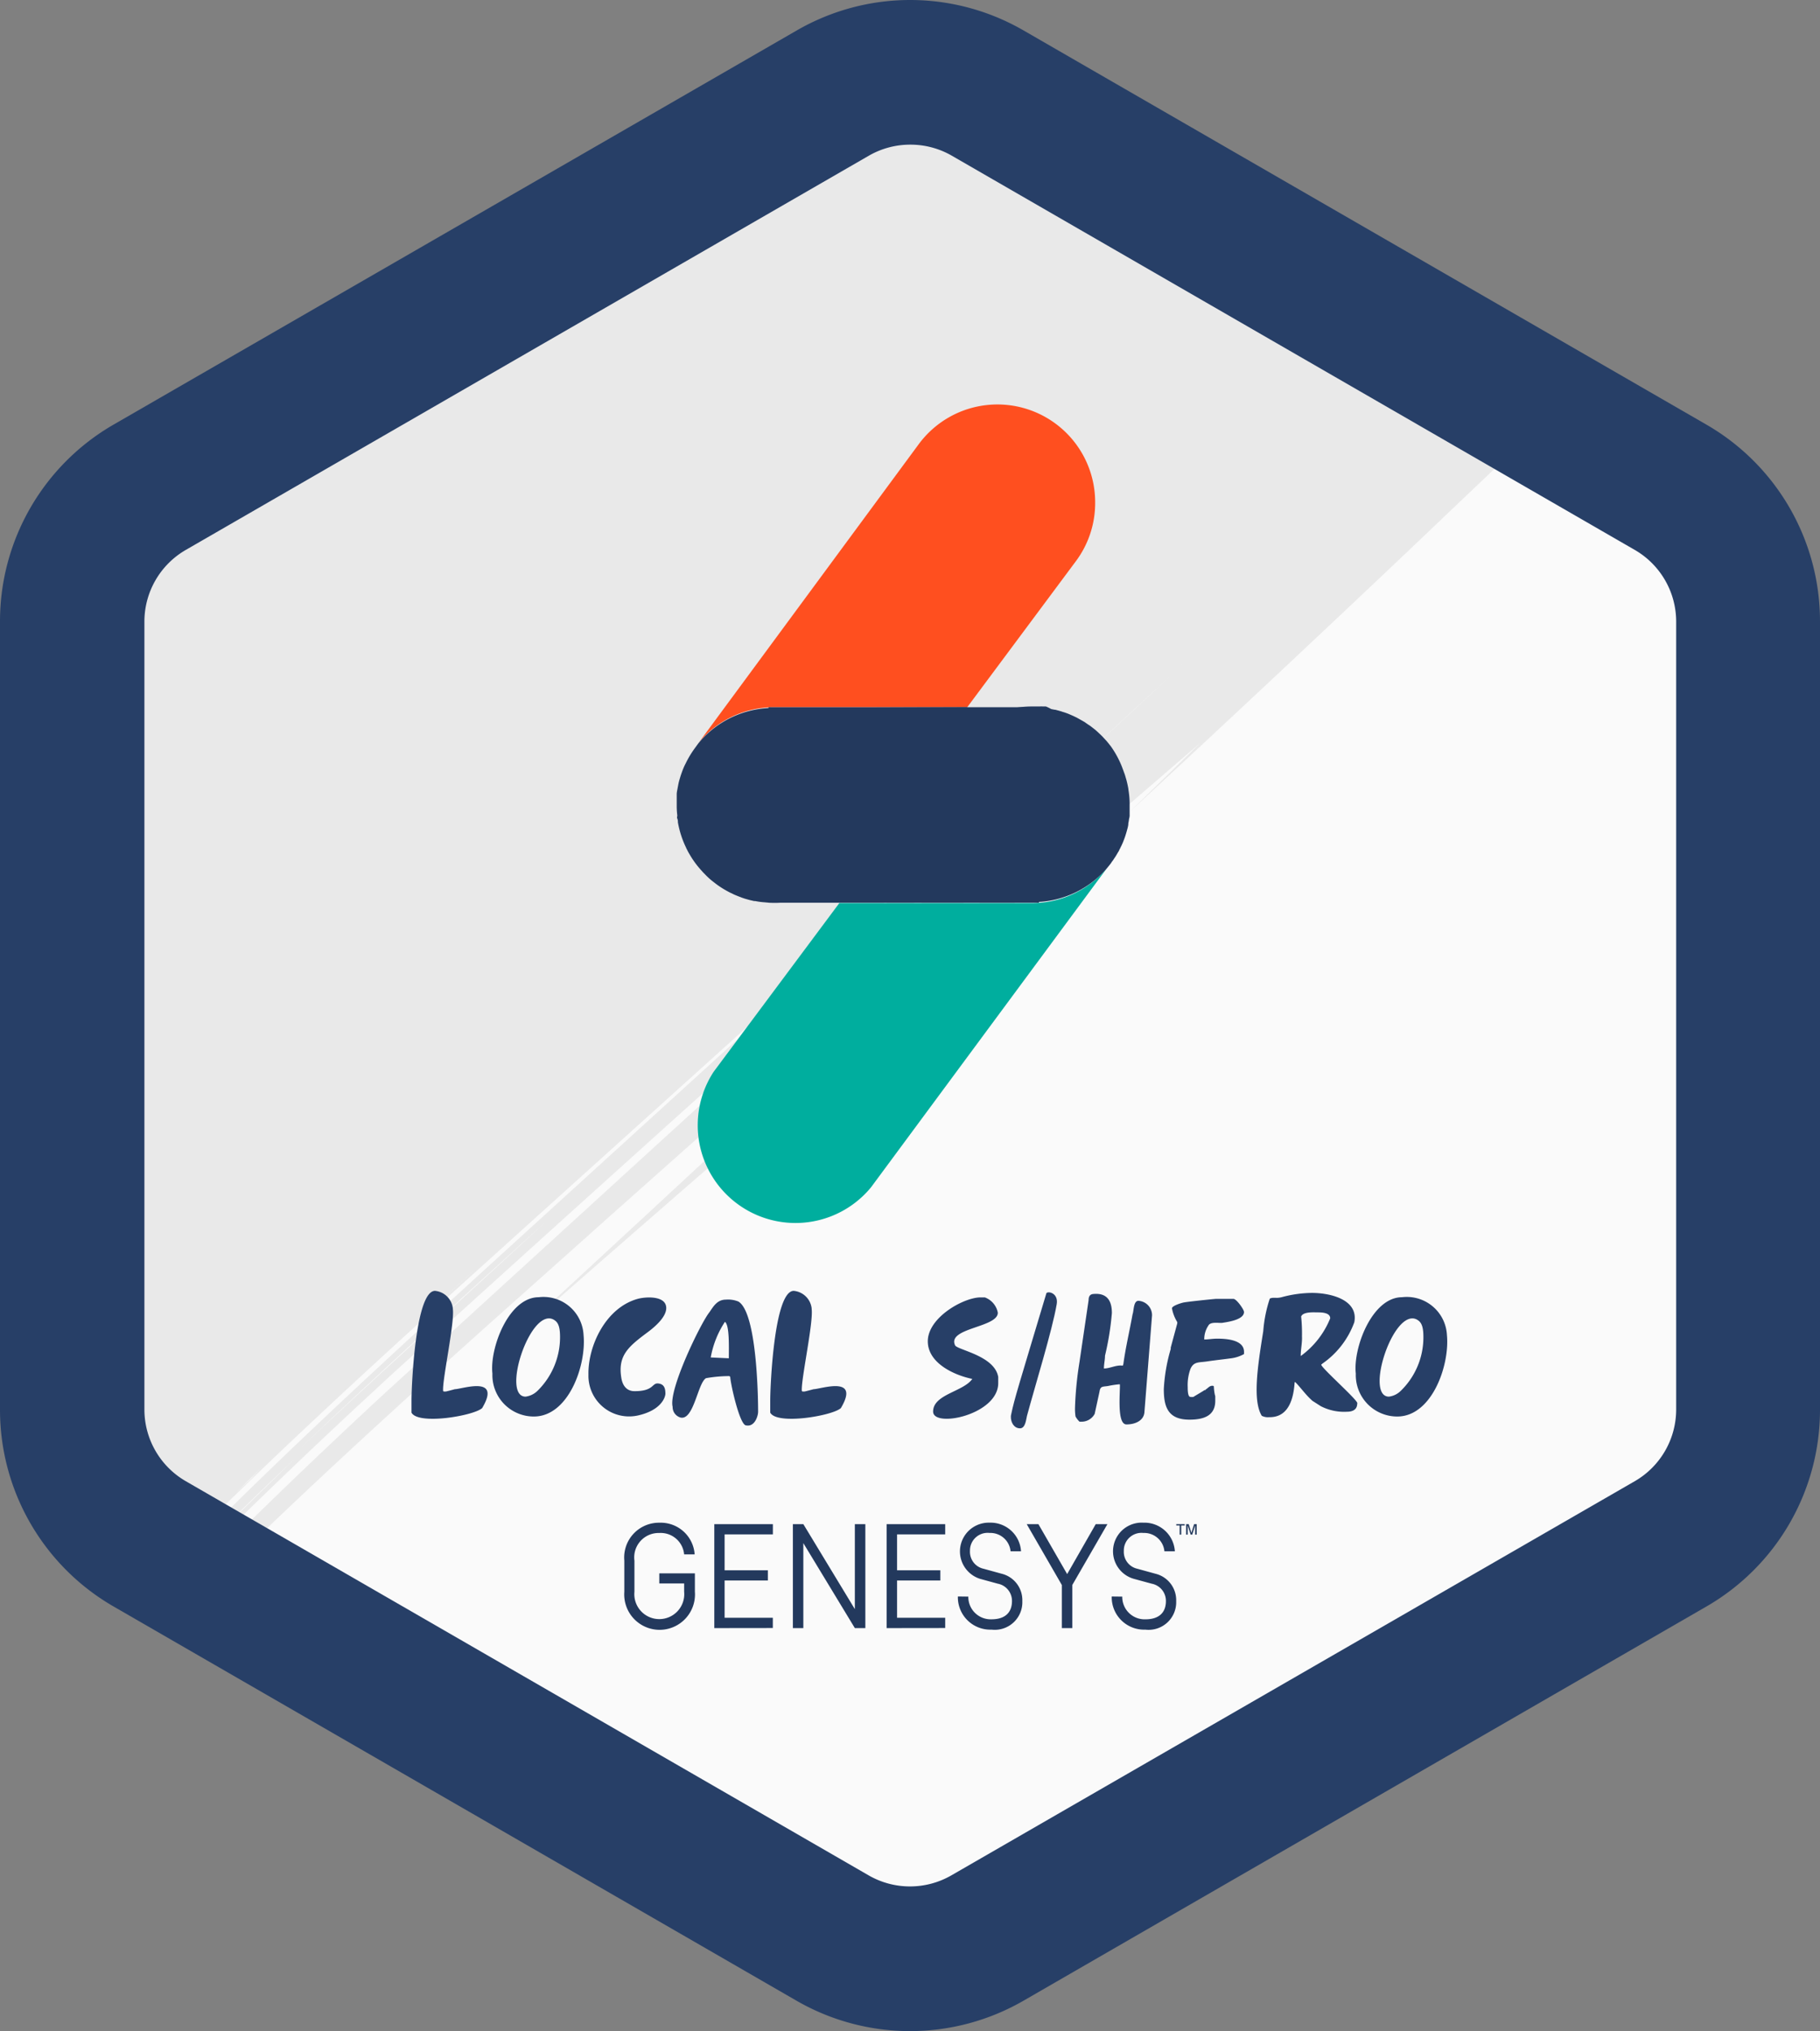 <?xml version="1.0" encoding="UTF-8"?> <svg xmlns="http://www.w3.org/2000/svg" xmlns:xlink="http://www.w3.org/1999/xlink" id="SHero-Award" width="116.596" height="130.129" viewBox="0 0 116.596 130.129"><rect x="0" y="0" width="116.596" height="130.129" fill="#808080" stroke="none"/><defs><clipPath id="clip-path"><path id="Path_52804" data-name="Path 52804" d="M124.547,106.221l-41.77,24.117a13.89,13.89,0,0,1-13.884,0l-41.77-24.117A13.884,13.884,0,0,1,20.18,94.2V45.965a13.883,13.883,0,0,1,6.94-12.02L68.914,9.826a13.89,13.89,0,0,1,13.884,0l41.77,24.117a13.884,13.884,0,0,1,6.921,12.021V94.2a13.883,13.883,0,0,1-6.94,12.02Z" transform="translate(-20.18 -7.967)" fill="none"></path></clipPath></defs><path id="Path_52803" data-name="Path 52803" d="M124.5,105.851,81.9,130.446a14.177,14.177,0,0,1-14.16,0l-42.6-24.595a14.16,14.16,0,0,1-7.08-12.266V44.4a14.161,14.161,0,0,1,7.082-12.267l42.6-24.594a14.176,14.176,0,0,1,14.16,0L124.5,32.13a14.16,14.16,0,0,1,7.08,12.266v49.19a14.161,14.161,0,0,1-7.082,12.267Z" transform="translate(-16.5 -3.926)" fill="#e9e9e9"></path><g id="Group_164937" data-name="Group 164937" transform="translate(2.686 2.949)" clip-path="url(#clip-path)"><path id="Union_2" data-name="Union 2" d="M150.4,158.8c-8,4.713-20.524,12.037-36.468,20.3a233.713,233.713,0,0,1-26.883,12.17c-4.978,1.842-10.19,3.535-15.625,4.957-1.353.366-2.728.69-4.108,1.024s-2.765.637-4.246.913a71.806,71.806,0,0,1-8.9,1.061c-2.988.175-5.992.191-9.023.074-1.513-.058-2.988-.143-4.533-.271a42.8,42.8,0,0,1-4.777-.7,90.913,90.913,0,0,1-8.938-2.4l-2.171-.679q-1.194-.393-2.372-.876a36.984,36.984,0,0,1-4.426-2.208,73.058,73.058,0,0,1-15.27-11.273A74.156,74.156,0,0,1-9.176,165.979c-.823-1.348-1.592-2.717-2.346-4.1a38.5,38.5,0,0,1-2.091-4.426,46.536,46.536,0,0,1-2.8-9.331,56.424,56.424,0,0,1-.971-9.554,68.927,68.927,0,0,1,.589-9.352,78.308,78.308,0,0,1,1.736-8.975c.356-1.465.77-2.9,1.189-4.326.218-.722.467-1.47.706-2.2s.531-1.444.812-2.123A72.454,72.454,0,0,1-3.71,96.3a134.136,134.136,0,0,1,10.5-12.558c3.588-3.848,7.2-7.43,10.737-10.769,7.086-6.7,13.8-12.573,19.7-17.87C49.1,44.533,58.1,36.577,62.889,32.405c9.554-8.349,2.606-1.258-32.036,30.677C45.64,50.074,60.575,37.267,75.484,24.4l-4.591,4.48q9.023-8.349,17.977-16.841,28.836-27.493,58.218-54.428c7.07-6.5,17.849-8.062,27.036-7.282A31.315,31.315,0,0,1,188.1-44.793c-.228-.18-.478-.372-.786-.584a24.8,24.8,0,0,0-4.246-2.367l1.433.616,1.831.886c1.247.648,2.526,1.385,3.413,1.958s1.422.929,1.215.775a37.5,37.5,0,0,0-3.328-2.123,35.348,35.348,0,0,1,7.935,4.777,43.172,43.172,0,0,0-9.554-7.308,33.745,33.745,0,0,0-11.677-4.007,32.509,32.509,0,0,1,14,4.246,44.386,44.386,0,0,1,11.194,9.113c.4.456.791.892,1.184,1.369s.786.993,1.157,1.5l1.062,1.56.95,1.592a37.517,37.517,0,0,1,2.85,6.767,41.987,41.987,0,0,1,1.874,14.33,33.556,33.556,0,0,1-.8,6.082,35.439,35.439,0,0,1-2.755,7.882,40.433,40.433,0,0,1-5.493,8.322c-1.141,1.348-2.388,2.654-3.715,3.943s-2.739,2.521-4.113,3.715c-11.114,9.7-23.629,20.906-34.1,30.412s-18.911,17.287-21.947,20.078-.658.6,10.429-9.909q-7.027,6.512-13.985,13.088c7.319-7.064,8.3-8.11,6.459-6.332L127.874,76.065q8.28-8.11,16.453-16.347l-.9.855c-3.62,3.6-5.695,5.658-.632.6l-.154.149c-3.094,3.089-6.677,6.666-2.855,2.845l-2.229,2.229,3.413-3.413,1.391-1.4-3.073,2.93-5.806,5.87,5.058-5.159q-5.525,5.249-11.034,10.514c-7.282,6.974-14.76,13.752-22.292,20.487,10.955-6.2,21.809-12.589,32.689-18.932M118.958,179.28c-3.354,1.778-6.735,3.476-10.153,5.2s-6.948,3.338-10.493,4.931a185.23,185.23,0,0,1-21.92,8.046c-3.768,1.1-7.531,2.07-11.422,2.9a74.945,74.945,0,0,1-12.26,1.476,103.354,103.354,0,0,1-12.027-.244q-1.093-.085-2.123-.223a66.426,66.426,0,0,1-10.254-2.351l-2.771-.849-1.391-.435q-.8-.255-1.592-.557c-1.062-.4-2.123-.854-3.185-1.353-.5-.244-1.062-.531-1.491-.77l-1.332-.743a78.609,78.609,0,0,1-10.212-6.794,74.332,74.332,0,0,1-16.453-18.146c-.531-.849-1.1-1.7-1.592-2.574s-1.035-1.736-1.513-2.617l-.77-1.306-.743-1.454-.711-1.449-.626-1.486a51.339,51.339,0,0,1-3.407-12.335,67.346,67.346,0,0,1,1.268-24.59c.435-1.958.939-3.9,1.5-5.8.249-.923.605-1.985.934-2.978s.711-1.985,1.12-2.94A69.527,69.527,0,0,1-8.948,98.988a124.368,124.368,0,0,1,14.6-18.274c.8-.982,3.386-3.583.886-.939.276-.292,1.348-1.422,2.877-2.972,1.778-1.81,4.182-4.182,6.613-6.5,4.867-4.639,9.787-9.081,9.787-9.081C39.483,48.848,53.171,36.6,66.684,24.226,56.032,34.141,43.862,45.186,31.654,56.31S7.022,78.761-2.622,90.936c.685-.812,1.73-2.017,2.861-3.28s2.319-2.548,3.3-3.583c1.964-2.059,2.988-3.11.642-.621.3-.287-.435.531-1.916,2.266S-1.449,90.066-4,93.494a83.955,83.955,0,0,0-7.892,12.738,57.85,57.85,0,0,0-3.307,8.142c-.249.738-.435,1.422-.632,2.123s-.409,1.391-.573,2.123c-.366,1.412-.711,2.84-1,4.283-.175.87-.154.817.17-.626.154-.727.4-1.789.786-3.238.175-.732.409-1.55.674-2.473.133-.462.276-.955.43-1.475.122-.372.249-.77.377-1.173-.6,1.874-.833,2.882-.955,3.3s0,.106.281-.886.817-2.739,1.667-4.952a63.654,63.654,0,0,1,3.715-7.829A104.881,104.881,0,0,1,4,84.334C10.016,77.758,16.937,71.065,23.863,64.7,37.715,52.107,51.207,40.043,58.935,33.053s9.776-8.726.86-.377L22.945,66.331C16.576,72.259,10.122,78.485,4.029,85.337S-7.966,99.789-12.048,108.87a54.513,54.513,0,0,0-2.6,7.054c-.669,2.33-1.3,4.687-1.783,7.1a70.59,70.59,0,0,0-1.592,14.9,53.972,53.972,0,0,0,2.266,15.3,49.253,49.253,0,0,0,2.967,7.314c.579,1.215,1.2,2.288,1.815,3.391s1.284,2.176,1.958,3.254A75.161,75.161,0,0,0,.446,179.327a68.082,68.082,0,0,0,5.7,5.308A73.152,73.152,0,0,0,12.4,189.29c2.155,1.454,4.411,2.744,6.682,3.991a35.431,35.431,0,0,0,3.864,1.725c.663.249,1.332.483,2,.7l1.783.531c2.388.738,4.856,1.475,7.431,2.07,1.3.3,2.654.531,4,.759a40.39,40.39,0,0,0,4.055.4,92.415,92.415,0,0,0,15.662-.249A66.876,66.876,0,0,0,65.75,197.9c2.521-.531,5.016-1.194,7.5-1.868a187.522,187.522,0,0,0,28.947-10.8c2.341-1.061,4.655-2.208,6.948-3.354l6.815-3.471q6.794-3.535,13.508-7.2c8.948-4.9,17.8-9.967,26.6-15.084M129.217,172.3c-5.615,3.057-11.268,6.072-16.984,8.959s-11.613,5.732-17.621,8.216a180.314,180.314,0,0,1-18.465,6.549c-3.142.929-6.327,1.741-9.522,2.463-1.56.366-3.312.722-4.994.987s-3.386.472-5.079.616a88.63,88.63,0,0,1-10.084.281c-1.667-.042-3.328-.133-4.978-.249-.78-.048-1.783-.138-2.654-.255s-1.773-.26-2.654-.425a88.2,88.2,0,0,1-9.734-2.579l-2.372-.754c-.876-.3-1.746-.626-2.6-.993s-1.688-.77-2.5-1.2l-2.224-1.237a74.836,74.836,0,0,1-16.1-12.287A78.281,78.281,0,0,1-11.4,164.254,74.257,74.257,0,0,0,14.076,191.3l2.16,1.327,2.123,1.221a34.315,34.315,0,0,0,4.777,2.219c1.73.637,2.972.993,4.395,1.46s2.813.87,4.246,1.269a49.822,49.822,0,0,0,9.214,1.736,90.877,90.877,0,0,0,18.783-.186c1.714-.212,3.471-.483,5.307-.86,1.72-.361,3.461-.743,5.26-1.189,3.593-.876,7.377-1.943,11.39-3.243A201.216,201.216,0,0,0,108.8,183.9c9.978-4.931,21.23-10.939,34.233-18.316M38.183,199.857c-.324-.042-.8-.111-1.417-.223.531.069.637.064-.287-.111l2.176.387-.287-.032Zm31.9-.17c.648-.165,2.479-.6,5.838-1.592-2.091.61-3.1.854-3.291.913s.929-.228,2.813-.78l.589-.165h0l.833-.249-.817.244c1.815-.531,4.124-1.242,6.411-2,1.2-.4,2.388-.812,3.5-1.21-1.895.679-3.885,1.359-5.812,1.974-3.11.982-6.019,1.8-7.961,2.309-1.465.387-2.372.605-2.383.605l.281-.069Zm7.5-2.07-.308.09Zm.531-.159-.531.159Zm.032,0h-.032Zm0,0Zm.26-.08-.26.08Zm8.258-2.654c-1.454.531-2.866,1.024-4.172,1.46,1.4-.467,2.786-.961,4.172-1.465Zm10.583-4.2c-4.044,1.741-8.1,3.322-12.016,4.7C89.156,193.838,93.275,192.23,97.25,190.521Zm-7.282,3.137.7-.26c-1.635.632-3.047,1.152-3.434,1.284l-.064.037c.143-.048.982-.345,2.818-1.062Zm-.679,0c-.594.228-1.274.483-2.006.748Zm.828-.313-.828.313Zm.3-.111-.074.027-.223.085.3-.117Zm3.461-1.38c-.918.377-2.1.854-3.461,1.38,1.486-.594,2.627-1.051,3.471-1.4Zm1.794-.743c-.276.122-.86.366-1.794.743C94.75,191.5,95.371,191.232,95.668,191.11Zm.159-.064-.074.032-.085.032Zm5.01-2.059c-1.338.605-2.786,1.237-4.294,1.874q2.123-.913,4.294-1.879Zm12.26-5.982c-3.843,1.964-7.717,3.9-11.677,5.652C105.3,186.912,109.324,184.916,113.1,183.006Zm-9.214,4.74c2.42-1.115.159-.064-1,.478Zm40.6-21.586c-11.953,6.825-22.822,12.605-30.481,16.427,2.574-1.316,16.124-8.253,36.452-20.031,1.3-.764-.154.106-7.234,4.135,11.761-6.746,11.788-6.81,6.746-3.89s-15.264,8.741-24.176,13.518c-8.067,4.347-15.031,7.823-15.662,8.142.414-.228,2.914-1.46,8.248-4.246s13.614-7.2,25.343-13.906c-14.6,8.29-18.226,10.084-20.869,11.539l-4.681,2.463c-1.1.584-2.489,1.3-4.326,2.229s-4.092,2.1-7.059,3.524c3.185-1.555,13.051-6.486,25.842-13.561h0m-22.5,11.952h0l-.048.027Zm4.347-1.953c-.616.334-1.767.908-2.728,1.4Zm-.037-.191-1.316.674Zm9.808-4.931c.589-.3,1.343-.706,2.208-1.173-2.123,1.141-3.667,1.98-3.678,1.98s.43-.244,1.47-.807Zm7.139-3.853c-1.767.971-3.5,1.911-4.931,2.686l4.925-2.686Zm4.586-2.537c-1.109.632-2.792,1.56-4.586,2.537C132.954,172.667,134.546,171.786,135.974,170.989ZM7.309,80.433,6.194,81.622C6.566,81.224,6.932,80.825,7.309,80.433ZM17.462,70.279c-3.338,3.248-6.9,6.7-10.153,10.153C10.652,76.882,14.007,73.533,17.462,70.279ZM13.747,72.4s1.109-1.093,1.794-1.757c-.34.334-.626.637-.844.876C14.012,72.164,13.752,72.4,13.747,72.4ZM33.432,55.18c-4.559,4.246-10.854,9.925-15.6,14.4,5.212-4.968,10.424-9.676,15.609-14.41ZM21.756,66.092l-.732.674Zm1.99-1.836-1.99,1.836Zm1.062-1-1.062,1ZM26.649,60.3c-.122.117-.334.292-.605.531,2.792-2.526,4.777-4.32.6-.531ZM31.2,57.361l-3.439,3.185ZM131.51,72.71l.626-.568.212-.191.08-.074-.037.032.117-.106-.08.074.154-.138-.027.027.027-.027.037-.032.032-.032.133-.122.027.032.064-.058h-.027l.053-.048h0l1.937-1.762-3.307,3.009Zm.626-.573.18-.159Zm.409-.366Zm.18-.605-.451.451,2.234-2.234-3.185,3.185Zm-.69,1.062-.053.048Zm-.244-.133h0l.472-.472Zm0,0Zm1.019-.51-.058.053Zm.106-.1h0l-.032.027ZM132.916,71.49ZM156.88,50.143c-1,.833-4.018,3.471-2.4,2.049-.4.329,4.936-4.48,10.27-9.246.4-.361-.064.037-2.24,1.98,3.97-3.577-5.552,4.894-14.543,13s-17.472,15.785-11.6,10.429c15.317-13.916,33.374-30.5,52.693-47.486l3.641-3.185c1.226-1.061,2.495-2.208,3.683-3.391a48.24,48.24,0,0,0,6.581-7.924A36.962,36.962,0,0,0,209.042-13.8a43.6,43.6,0,0,0-1.269-10.588,42.549,42.549,0,0,0-1.592-5.132,38.452,38.452,0,0,0-2.357-4.925c-.451-.8-.966-1.592-1.491-2.351s-1.12-1.523-1.672-2.176a51.567,51.567,0,0,0-3.551-3.906,44.886,44.886,0,0,0-8.365-6.6,44.673,44.673,0,0,1,10.541,8.4q1.146,1.221,2.208,2.51a31.753,31.753,0,0,1,2.086,2.877,36,36,0,0,1,3.147,6.2,43.223,43.223,0,0,1,2.818,13.21,37.3,37.3,0,0,1-7.882,25.3,59.874,59.874,0,0,1-9.023,9.214c-1.481,1.274-2.946,2.553-4.416,3.827.462-.382.393-.313-.1.111.09-.085.111-.117,0-.042Q181.066,28.239,174.1,34.39c9.309-8.158,13.12-11.284,19.447-16.565a64.911,64.911,0,0,0,5.35-4.973,44.5,44.5,0,0,0,6.093-7.9A37.642,37.642,0,0,0,209.7-8.027a39.577,39.577,0,0,0,.43-8.678,44.148,44.148,0,0,0-1.672-9.829,38.283,38.283,0,0,0-4-9.416,35.728,35.728,0,0,0-3.041-4.246q-1.592-1.921-3.323-3.715Q199.531-42.5,200.847-41c.451.494.86,1.019,1.284,1.529s.87,1.136,1.3,1.7a35.141,35.141,0,0,1,4,7.431,44.211,44.211,0,0,1,3.046,15.923,38.1,38.1,0,0,1-3.36,15.944,43.823,43.823,0,0,1-9.267,12.95c-1.82,1.82-3.811,3.519-5.631,5.058l-5.546,4.745-11.029,9.554q-10.976,9.554-21.761,19.107c-.292.281-1.184,1.062-.281.249l-6.4,5.658-13.375,11.9ZM135.65,68.316l-2.208,2.208Zm-.679,1.306-.807.738Zm.923-1.555c-.674.674-1.364,1.359-2.006,2.006ZM134.2,69.775h0l.467-.472.117-.111Zm.228.382H134.4Zm.037-.032-.037.032Zm.111-.1-.111.1Zm1.221-1.1-1.3,1.173Zm-1.189,1.062Zm.138-.122-.138.122Zm-.494-.165-.159.159Zm.669,0-.175.165Zm-.244-.43-.409.414h0Zm.324.361-.08.069Zm.34-.313c-.085.085-.207.191-.34.313ZM134.949,69l-.271.265Zm.531.2Zm.058-.053-.058.053Zm0,0Zm.5-1.215-.865.865Zm.372-.356h-.027Zm.037-.037-.037.037Zm.111-.111-.111.111Zm1.863-1.879-1.592,1.592Zm0,0-.212.207Zm1.762-1.757,1.8-1.794-2.07,2.059.271-.271Zm5.621-3.784-1.5,1.348Zm.61-.4.191-.17-.977.865.786-.7Zm.786-.892L145.888,59.9Zm.987-.855L146.8,59.112Zm.064-.09-1.061.945Zm.589-.5-.653.589Zm-.478.4-.111.1Zm.732-.626-.255.228Zm.3-.271-.3.271Zm.95-.913-.8.722.807-.727Zm0,.244c.7-.61.048-.037-.281.26Zm.249-.467-.249.223Zm1.555-1.4-1.555,1.4Zm-85.6-27.769L60.1,32.394Zm-5.653,5.308,2.983-2.739.568-.531Zm9.256-8.492c7.876-7.3-1.879,1.767-5.706,5.254C70.325,23.144,80.367,13.765,70.15,23.287ZM196.4,16.254s.531-.531,1.9-1.847c.435-.435.934-.945,1.417-1.454-.419.451-.849.892-1.253,1.3l.048-.042-.064.058c-1.115,1.13-2.027,1.99-2.049,1.985Zm4.066-4.034c-.318.361-.632.7-.924,1.008C199.855,12.9,200.157,12.56,200.465,12.221Zm.669-.849c-.361.446-.876,1.014-1.417,1.592C200.221,12.433,200.709,11.9,201.134,11.371ZM203,9.116c-.908,1.226-1.868,2.351-2.808,3.391C201.129,11.446,202.105,10.315,203,9.116ZM201.4,11.3l.159-.2c-.446.531-.833.971-.839.971l.679-.78Zm0-.223.223-.26-.467.531c.09-.106.175-.207.244-.3Zm.918-1.12c-.165.212-.4.5-.7.855C201.909,10.474,202.158,10.183,202.323,9.954Zm.345-.446h0c-.048.074-.165.223-.334.435.2-.244.3-.387.345-.446Zm1.173-1.481c-.287.4-.6.828-.929,1.258C203.23,8.872,203.538,8.452,203.841,8.028Zm2.447-3.981a36.764,36.764,0,0,1-2.335,3.768,38.752,38.752,0,0,0,2.309-3.768Zm-1.725,3.078c.531-.78.048-.037-.212.324l.218-.324Zm.573-1.194-.08.133C205.056,6.021,205.109,5.979,205.136,5.931Zm.064-.106-.064.106.069-.106Zm1.667-3.02a36.742,36.742,0,0,0,2.484-6.342,41.685,41.685,0,0,0,.955-4.1c.143-.722.218-1.486.334-2.25s.149-1.539.2-2.319a45.648,45.648,0,0,0-.531-9.554,40.4,40.4,0,0,0-6.369-16.453c-.366-.5-.727-1.014-1.062-1.438s-.632-.78-.918-1.141l-.4-.467c-.042-.042,0,0,.111.138-.478-.531-.531-.616-.223-.276l-1.03-1.189L199.1-44c.35.366,1.062,1.061,1.958,2.059a43.161,43.161,0,0,1,3.269,4.081,39.519,39.519,0,0,1,5.69,13.63A43.315,43.315,0,0,1,210.581-8.3a39.863,39.863,0,0,1-1.767,6.831,37.852,37.852,0,0,1-2.282,5.122,42.79,42.79,0,0,0,1.932-4.336c.223-.605.478-1.268.69-2s.462-1.518.658-2.367c.234-.929.441-1.943.616-3.02a.393.393,0,0,1,.032-.191l.08-.568c.255-1.8.276-2.765.318-3.073a11.1,11.1,0,0,0-.111,1.242,37.981,37.981,0,0,1-2.282,9.872,35.247,35.247,0,0,1-2.723,5.737c.106-.207.637-1.061,1.534-2.935a36.937,36.937,0,0,0,1.539-3.843c-.4,1.093-.6,1.677-.812,2.16s-.356.913-.77,1.73a39.118,39.118,0,0,1-2.054,3.763c.356-.589.961-1.592,1.661-3.02Zm-1.1,2.123v.037h0l.032-.053Zm.939-1.406c-.1.234-.345.632-.531.971C206.356,4.164,206.553,3.829,206.707,3.522Zm-.1-.064c-.106.2-.212.4-.324.594l.329-.594Zm1.767-3.583c.223-.531.573-1.5.9-2.526-.186.61-.4,1.226-.6,1.741-.287.791-.531,1.353-.531,1.353s.064-.17.228-.568Zm1-2.84c.074-.223.138-.441.2-.653-.09.324-.191.648-.292.966Zm.212-.69v.037Zm0-.048v.048Zm.287-1.062c-.037.159-.08.324-.122.488C209.8-4.456,209.844-4.62,209.875-4.763ZM182.52-47.982c.2.085.387.149.568.239Zm0,0Z" transform="translate(-1.279 20.252)" fill="#fafafa"></path></g><path id="Path_52805" data-name="Path 52805" d="M73.439,11.677a5.308,5.308,0,0,1,2.654.706l43.755,25.258a5.308,5.308,0,0,1,2.654,4.575V92.733a5.307,5.307,0,0,1-2.654,4.575L76.056,122.567a5.308,5.308,0,0,1-5.276,0L27.025,97.308a5.307,5.307,0,0,1-2.654-4.575V42.216a5.307,5.307,0,0,1,2.654-4.575l43.76-25.258a5.308,5.308,0,0,1,2.654-.706m0-9.267a14.521,14.521,0,0,0-7.271,1.948L22.391,29.616a14.548,14.548,0,0,0-7.271,12.6V92.733a14.549,14.549,0,0,0,7.274,12.6l43.753,25.257a14.548,14.548,0,0,0,14.543,0l43.755-25.258a14.548,14.548,0,0,0,7.271-12.6V42.216a14.549,14.549,0,0,0-7.274-12.6L80.689,4.358a14.521,14.521,0,0,0-7.25-1.948Z" transform="translate(-15.12 -2.41)" fill="#273f67"></path><path id="Path_52806" data-name="Path 52806" d="M157.323,186.475H157.1v-.085h.541v.085h-.223v.589h-.1v-.589Z" transform="translate(-81.744 -88.743)" fill="#23395d"></path><path id="Path_52807" data-name="Path 52807" d="M158.587,187.064l-.191-.584v.584h-.1v-.674h.165l.17.557.175-.557h.165v.674h-.1v-.584l-.186.584Z" transform="translate(-82.307 -88.743)" fill="#23395d"></path><path id="Path_52808" data-name="Path 52808" d="M101.34,193.051V186.39h3.752v.658H102v2.3h2.771V190H102v2.388h3.089v.658Z" transform="translate(-55.579 -88.743)" fill="#23395d"></path><path id="Path_52809" data-name="Path 52809" d="M122.14,193.051V186.39h3.752v.658h-3.084v2.3h2.771V190h-2.771v2.388h3.084v.658Z" transform="translate(-65.339 -88.743)" fill="#23395d"></path><path id="Path_52810" data-name="Path 52810" d="M141.3,193.051v-2.76l-2.25-3.9h.748l1.842,3.2,1.831-3.2h.748l-2.25,3.9v2.76Z" transform="translate(-73.274 -88.743)" fill="#23395d"></path><path id="Path_52811" data-name="Path 52811" d="M115.473,193.051V186.39H114.8v5.446l-3.3-5.446h-.669v6.661h.669v-5.445l3.3,5.445Z" transform="translate(-60.036 -88.743)" fill="#23395d"></path><path id="Path_52812" data-name="Path 52812" d="M92.72,190.109h1.592v.531a1.6,1.6,0,1,1-3.185,0v-1.99a1.563,1.563,0,0,1,1.592-1.773,1.507,1.507,0,0,1,1.592,1.369h.674a2.176,2.176,0,0,0-2.24-2.027,2.227,2.227,0,0,0-2.266,2.426v2A2.267,2.267,0,1,0,95,190.64v-1.178H92.72Z" transform="translate(-50.483 -88.662)" fill="#23395d"></path><path id="Path_52813" data-name="Path 52813" d="M131.408,190.948a1.433,1.433,0,0,0,1.486,1.454c.844,0,1.311-.414,1.311-1.168a1.12,1.12,0,0,0-.913-1.115l-1.125-.308a1.842,1.842,0,0,1,.6-3.6,1.953,1.953,0,0,1,2.017,1.831h-.669a1.3,1.3,0,0,0-1.348-1.173,1.13,1.13,0,0,0-1.253,1.152,1.109,1.109,0,0,0,.865,1.141l1.157.318a1.741,1.741,0,0,1,1.332,1.757,1.766,1.766,0,0,1-1.974,1.826,2.075,2.075,0,0,1-2.155-2.123Z" transform="translate(-69.374 -88.657)" fill="#23395d"></path><path id="Path_52814" data-name="Path 52814" d="M149.984,190.944a1.433,1.433,0,0,0,1.486,1.454c.844,0,1.311-.414,1.311-1.168a1.12,1.12,0,0,0-.913-1.115l-1.131-.308a1.835,1.835,0,0,1,.6-3.6,1.953,1.953,0,0,1,2.017,1.831h-.669a1.3,1.3,0,0,0-1.348-1.173,1.131,1.131,0,0,0-1.253,1.152,1.109,1.109,0,0,0,.865,1.141l1.157.318a1.741,1.741,0,0,1,1.332,1.757,1.766,1.766,0,0,1-1.974,1.826,2.075,2.075,0,0,1-2.155-2.123Z" transform="translate(-78.088 -88.652)" fill="#23395d"></path><path id="Path_52815" data-name="Path 52815" d="M125.728,106.72l-15.3,20.7a6.263,6.263,0,0,1-10.084-7.4l8.051-10.806h12.351a6.236,6.236,0,0,0,4.983-2.488Z" transform="translate(-54.623 -51.357)" fill="#00ae9e"></path><path id="Path_52816" data-name="Path 52816" d="M124.852,57.53a6.226,6.226,0,0,1-1.21,3.715l-6.985,9.389H104.275a6.236,6.236,0,0,0-4.825,2.277L113.536,53.8a6.263,6.263,0,0,1,11.316,3.715Z" transform="translate(-54.692 -25.324)" fill="#ff4f1f"></path><path id="Path_52817" data-name="Path 52817" d="M115.418,87.78,108.1,97.758a6.263,6.263,0,0,1-4.878,2.553h-.191a5.406,5.406,0,0,1-.589-.032,4.488,4.488,0,0,1-.605-.08h-.069l-.281-.064-.318-.09c-.09-.032-.186-.058-.276-.1h0c-.1-.032-.191-.074-.287-.111a2.515,2.515,0,0,1-.271-.127,1.853,1.853,0,0,1-.207-.1,5.988,5.988,0,0,1-.78-.488l-.281-.218a4.53,4.53,0,0,1-.467-.435,2.065,2.065,0,0,1-.18-.191,5.892,5.892,0,0,1-.807-1.1c-.064-.1-.117-.212-.17-.318a.207.207,0,0,1-.032-.069,6.141,6.141,0,0,1-.531-1.645.5.5,0,0,0-.037-.228c-.037-.08,0-.127,0-.2a5.068,5.068,0,0,1-.037-.637h0v-.711a1.178,1.178,0,0,1,.027-.239c.032-.165.058-.318.09-.472s.085-.318.133-.478h0c.053-.159.106-.313.17-.467a3.531,3.531,0,0,1,.159-.34,6.2,6.2,0,0,1,.589-.977l.212-.292a6.236,6.236,0,0,1,4.825-2.277Z" transform="translate(-53.453 -42.47)" fill="#23395d"></path><path id="Path_52818" data-name="Path 52818" d="M135.009,93.986h0v.605a.818.818,0,0,1-.037.3,2.78,2.78,0,0,1-.048.292v.069a1.647,1.647,0,0,1-.058.271h0c-.027.106-.058.212-.09.318s-.058.186-.09.276h0l-.111.287c-.042.09-.08.186-.127.271a1.91,1.91,0,0,1-.106.207c0,.042-.042.09-.069.133l-.127.218c-.042.074-.1.149-.143.218a1.342,1.342,0,0,1-.133.186,1.2,1.2,0,0,1-.069.106,6.236,6.236,0,0,1-4.984,2.479H116.39L123.7,90.25a6.242,6.242,0,0,1,5.058-2.564h.488a1.242,1.242,0,0,1,.207,0h.191a2.573,2.573,0,0,1,.34.165l.212.042h.042l.218.058c.085.027.165.042.239.074a3.758,3.758,0,0,1,.467.165l.228.1.223.106q.26.143.531.3l.048.037.154.106.138.09.308.239c.1.085.191.17.281.255s.186.175.271.271.17.18.249.276l.207.26a6.147,6.147,0,0,1,.722,1.332c.042.117.085.223.122.334a2.784,2.784,0,0,1,.117.356c.037.111.064.223.09.334s.037.165.053.249a1.364,1.364,0,0,1,.032.212,5.556,5.556,0,0,1,.074.934Z" transform="translate(-62.641 -42.424)" fill="#23395d"></path><rect id="Rectangle_148516" data-name="Rectangle 148516" width="17.324" height="12.526" transform="translate(49.233 45.31)" fill="#23395d"></rect><path id="Path_52819" data-name="Path 52819" d="M77.51,159a2.57,2.57,0,0,1,2.871,2.426c.186,1.921-.955,5.217-3.185,5.217a2.653,2.653,0,0,1-2.654-2.749C74.358,162.269,75.579,159,77.51,159Zm-.844,6.369a1.337,1.337,0,0,0,.764-.372,4.809,4.809,0,0,0,1.444-3.466c0-.8-.2-.982-.446-1.115C76.932,159.722,75.106,165.369,76.667,165.369Z" transform="translate(-42.996 -75.89)" fill="#273f67"></path><path id="Path_52820" data-name="Path 52820" d="M86.148,164.007c-.053-1.847,1.093-4.315,3.147-4.888.494-.138,1.836-.234,1.836.589,0,.605-.807,1.258-1.152,1.518-1.231.918-1.943,1.481-1.736,2.887.069.531.329.918.86.918,1.247,0,1.1-.531,1.507-.494s.467.345.467.658c0,.18-.223,1.062-1.794,1.4a2.606,2.606,0,0,1-3.137-2.585Z" transform="translate(-48.449 -75.902)" fill="#273f67"></path><path id="Path_52821" data-name="Path 52821" d="M99.876,164.184a8.651,8.651,0,0,0-1.449.133c-.531.3-.786,2.733-1.64,2.521a.7.7,0,0,1-.5-.685c-.276-1.115,1.826-5.408,2.351-6.051.249-.356.488-.817,1.062-.817a1.767,1.767,0,0,1,.8.122c1.173.7,1.263,6.013,1.263,7.064,0,.234-.2,1.008-.8.865-.393-.117-.945-2.548-.987-3.1A.1.1,0,0,0,99.876,164.184Zm-1.146-1.194,1.157.053c0-.669.053-2.123-.249-2.335A6.059,6.059,0,0,0,98.729,162.99Z" transform="translate(-53.196 -76.021)" fill="#273f67"></path><path id="Path_52822" data-name="Path 52822" d="M108.09,166.032v-.791c0-.892.249-7.011,1.507-7.011a1.274,1.274,0,0,1,1.146,1.115v.042c.117.828-.632,4.3-.632,5.159,0,.106,0,.133.09.133h.08c.037,0,.531-.133.589-.149.446,0,3.009-.918,1.746,1.21C112.1,166.228,108.525,166.844,108.09,166.032Z" transform="translate(-58.746 -75.528)" fill="#273f67"></path><path id="Path_52823" data-name="Path 52823" d="M64.79,166.032v-.791c0-.892.249-7.011,1.507-7.011a1.268,1.268,0,0,1,1.141,1.115v.042c.122.828-.626,4.3-.626,5.159,0,.106,0,.133.09.133h.08c.037,0,.531-.133.589-.149.446,0,3.009-.918,1.746,1.21C68.8,166.228,65.225,166.844,64.79,166.032Z" transform="translate(-38.428 -75.528)" fill="#273f67"></path><path id="Path_52824" data-name="Path 52824" d="M127.45,166.334c0-1.109,1.937-1.268,2.51-2.091-1.12-.228-2.85-.992-2.85-2.41,0-1.529,2.3-2.813,3.381-2.813h.271a1.3,1.3,0,0,1,.833.982c0,.955-3.259.966-2.739,2.086.133.3,2.537.658,2.765,2.033v.409C131.595,166.551,127.45,167.4,127.45,166.334Z" transform="translate(-67.671 -75.899)" fill="#273f67"></path><path id="Path_52825" data-name="Path 52825" d="M137.158,166.218c.207-1,.472-1.8,2.256-7.76.149-.143.775.027.658.711-.287,1.682-1.391,5.249-1.905,7.155-.053.2-.09.8-.446.8C137.249,167.126,137.063,166.547,137.158,166.218Z" transform="translate(-72.375 -75.614)" fill="#273f67"></path><path id="Path_52826" data-name="Path 52826" d="M144.88,165.866a22.664,22.664,0,0,1,.281-2.871L145.75,159c0-.175.048-.366.281-.393,1.062-.111,1.21.658,1.21,1.221a18.219,18.219,0,0,1-.441,2.733c0,.265-.069.531-.069.817.4,0,.791-.244,1.21-.18l.037-.111c.143-1.061.4-2.123.589-3.185.085-.212.048-.86.377-.86a.924.924,0,0,1,.87.929l-.488,6.21c-.037.5-.531.78-1.152.78s-.4-2.006-.419-2.569H147.7a6.207,6.207,0,0,0-.722.111c-.334.048-.478,0-.531.366l-.308,1.417a.95.95,0,0,1-.8.5h-.17a1.369,1.369,0,0,1-.255-.329A3.168,3.168,0,0,1,144.88,165.866Z" transform="translate(-76.01 -75.702)" fill="#273f67"></path><path id="Path_52827" data-name="Path 52827" d="M156.036,162.39c0-.023,0-.046,0-.069l.419-1.55v-.085a2.537,2.537,0,0,1-.34-.881c0-.17.679-.372.8-.382.3-.053,1.72-.2,2.006-.223h1.131c.2,0,.679.685.679.839,0,.488-.971.632-1.417.7h-.09c-.212,0-.658-.064-.775.17a1.555,1.555,0,0,0-.265.892c.276,0,.531-.053.828-.053.616,0,1.72.08,1.72.844v.143a2.3,2.3,0,0,1-.775.265c-.531.074-1.061.127-1.592.207s-.849,0-1.062.472a3.009,3.009,0,0,0-.18,1.168h0c0,.159,0,.632.17.632a.572.572,0,0,0,.2,0c.09-.064.531-.313.711-.435h.053c.016,0,0-.027,0-.027.149-.074.249-.249.435-.249.037,0,.09,0,.106.042a3.258,3.258,0,0,0,.064.531.759.759,0,0,1,.027.1v.287c0,.961-.732,1.21-1.656,1.21-1.391,0-1.64-.844-1.64-1.958a11.082,11.082,0,0,1,.446-2.579Z" transform="translate(-81.035 -75.984)" fill="#273f67"></path><path id="Path_52828" data-name="Path 52828" d="M167.225,160.932a8.559,8.559,0,0,1,.419-2.086c.159-.09.409-.037.531-.053a1.4,1.4,0,0,0,.223-.037,7.594,7.594,0,0,1,1.943-.276c1.221,0,2.993.446,2.717,1.879a5.521,5.521,0,0,1-2.049,2.654c-.027.027-.037.042-.064.053-.133.106,2.457,2.378,2.3,2.495,0,.393-.287.531-.658.531a3.248,3.248,0,0,1-1.677-.356l-.531-.34c-.435-.382-.711-.8-1.1-1.2h-.042c-.053.764-.249,2.245-1.592,2.245H167.6a.838.838,0,0,1-.472-.09C166.529,165.359,166.869,163.151,167.225,160.932Zm2.4,1.592a5.543,5.543,0,0,0,1.889-2.415c0-.366-.531-.382-.8-.382s-.934-.053-1.062.265a10.54,10.54,0,0,1,.053,1.274c.021.4-.08.823-.08,1.242Z" transform="translate(-86.296 -75.646)" fill="#273f67"></path><path id="Path_52829" data-name="Path 52829" d="M181.715,159a2.574,2.574,0,0,1,2.877,2.426c.186,1.921-.955,5.217-3.184,5.217a2.656,2.656,0,0,1-2.654-2.749C178.568,162.269,179.789,159,181.715,159Zm-.839,6.369a1.306,1.306,0,0,0,.759-.372,4.777,4.777,0,0,0,1.449-3.466c0-.8-.2-.982-.446-1.115C181.142,159.722,179.316,165.369,180.877,165.369Z" transform="translate(-91.896 -75.89)" fill="#273f67"></path></svg> 